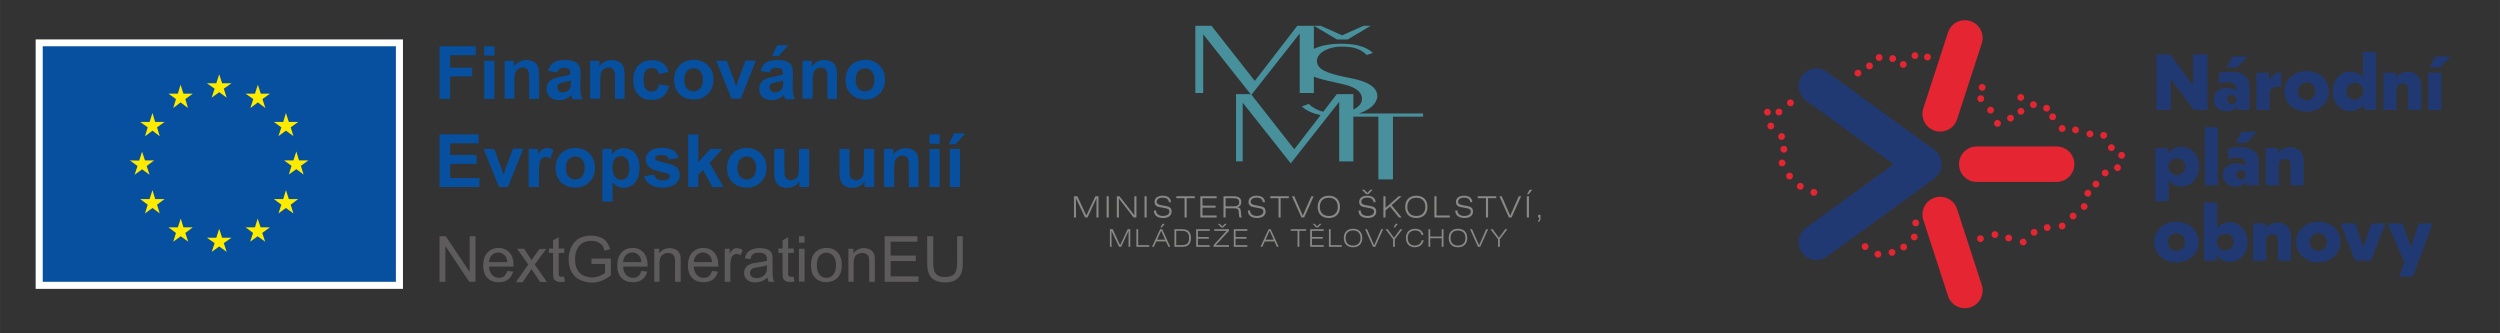 <?xml version="1.0" encoding="UTF-8" standalone="no"?>
<!-- Created with Inkscape (http://www.inkscape.org/) -->

<svg
   width="600"
   height="80"
   viewBox="0 0 158.75 21.167"
   version="1.1"
   id="svg5"
   xmlns:xlink="http://www.w3.org/1999/xlink"
   xmlns="http://www.w3.org/2000/svg"
   xmlns:svg="http://www.w3.org/2000/svg">
  <rect x="0" y="0" width="158.75" height="21.167" fill="#333333" stroke="none"/>
  <defs
     id="defs2">
    <style
       type="text/css"
       id="style460">
   <![CDATA[
    .fil1 {fill:#898988}
    .fil0 {fill:#47909C}
   ]]>
  </style>
    <rect
       id="SVGID_1_"
       x="-145.427"
       y="-190.883"
       width="792"
       height="612" />
  </defs>
  <g
     id="layer1">
    <g
       id="g272"
       transform="matrix(0.132,0,0,0.132,2.078,2.503)">
	<polygon
   fill="#ffffff"
   points="1.4,120 178.1,120 178.1,0 1.4,0 "
   id="polygon160" />

	<polygon
   fill="#06509f"
   points="4.8,116.6 174.7,116.6 174.7,3.3 4.8,3.3 "
   id="polygon162" />

	<polyline
   fill="#ffeb00"
   points="86.1,28 89.7,25.4 93.3,28 91.9,23.7 95.6,21.1 91.1,21.1 89.7,16.8 88.3,21.1 83.8,21.1    87.5,23.7 86.1,28  "
   id="polyline164" />

	<polyline
   fill="#ffeb00"
   points="67.6,33 71.1,30.3 74.7,33 73.4,28.7 77,26.1 72.5,26.1 71.1,21.8 69.8,26.1 65.3,26.1 68.9,28.7    67.6,33  "
   id="polyline166" />

	<polyline
   fill="#ffeb00"
   points="57.6,35.4 56.2,39.7 51.7,39.7 55.3,42.3 54,46.6 57.6,43.9 61.1,46.6 59.8,42.3 63.4,39.7    58.9,39.7 57.6,35.4  "
   id="polyline168" />

	<polyline
   fill="#ffeb00"
   points="52.6,62.5 56.2,65.1 54.8,60.9 58.4,58.2 54,58.2 52.6,54 51.2,58.3 46.7,58.2 50.4,60.9 49,65.1    52.6,62.5  "
   id="polyline170" />

	<polyline
   fill="#ffeb00"
   points="58.9,76.8 57.6,72.5 56.2,76.8 51.7,76.8 55.3,79.5 54,83.7 57.6,81.1 61.1,83.7 59.8,79.5    63.4,76.8 58.9,76.8  "
   id="polyline172" />

	<polyline
   fill="#ffeb00"
   points="72.5,90.4 71.2,86.2 69.8,90.4 65.3,90.4 68.9,93.1 67.6,97.3 71.2,94.7 74.8,97.3 73.4,93.1    77,90.4 72.5,90.4  "
   id="polyline174" />

	<polyline
   fill="#ffeb00"
   points="91.1,95.4 89.7,91.1 88.3,95.4 83.8,95.4 87.5,98 86.1,102.2 89.7,99.6 93.3,102.2 91.9,98    95.6,95.4 91.1,95.4  "
   id="polyline176" />

	<polyline
   fill="#ffeb00"
   points="109.6,90.4 108.2,86.2 106.9,90.4 102.4,90.4 106,93.1 104.6,97.3 108.2,94.7 111.8,97.3    110.4,93.1 114.1,90.4 109.6,90.4  "
   id="polyline178" />

	<polyline
   fill="#ffeb00"
   points="123.2,76.8 121.8,72.5 120.5,76.8 116,76.8 119.6,79.5 118.2,83.7 121.8,81.1 125.4,83.7    124.1,79.5 127.7,76.8 123.2,76.8  "
   id="polyline180" />

	<polyline
   fill="#ffeb00"
   points="132.6,58.2 128.1,58.2 126.8,53.9 125.4,58.2 120.9,58.2 124.5,60.8 123.2,65 126.8,62.4    130.3,65 129,60.8 132.6,58.2  "
   id="polyline182" />

	<polyline
   fill="#ffeb00"
   points="118.2,46.5 121.8,43.9 125.4,46.5 124.1,42.3 127.7,39.7 123.2,39.7 121.8,35.4 120.5,39.7    116,39.7 119.6,42.3 118.2,46.5  "
   id="polyline184" />

	<polyline
   fill="#ffeb00"
   points="108.3,21.8 106.9,26.1 102.4,26.1 106.1,28.7 104.7,33 108.3,30.3 111.9,33 110.5,28.7    114.1,26.1 109.7,26.1 108.3,21.8  "
   id="polyline186" />

	<polygon
   fill="#06509f"
   points="211.4,13.6 211.4,17.8 200.8,17.8 200.8,28.6 195.7,28.6 195.7,3.3 213.1,3.3 213.1,7.6 200.8,7.6 200.8,13.6 "
   id="polygon188" />

	<path
   fill="#06509f"
   d="M 217.2,28.6 V 10.3 h 4.9 v 18.3 z m 0,-20.8 V 3.3 h 4.9 v 4.5 z"
   id="path190" />

	<path
   fill="#06509f"
   d="m 243.7,28.6 h -4.9 v -9.4 c 0,-2 -0.1,-3.3 -0.3,-3.8 -0.2,-0.6 -0.5,-1 -1,-1.4 -0.5,-0.3 -1,-0.5 -1.7,-0.5 -0.8,0 -1.6,0.2 -2.3,0.7 -0.7,0.5 -1.1,1.1 -1.4,1.8 -0.2,0.8 -0.4,2.2 -0.4,4.2 v 8.3 H 227 V 10.3 h 4.5 V 13 c 1.6,-2.1 3.6,-3.1 6,-3.1 1.1,0 2,0.2 2.9,0.6 0.9,0.4 1.6,0.9 2,1.5 0.5,0.6 0.8,1.3 0.9,2 0.2,0.8 0.3,1.8 0.3,3.3 v 11.3 z"
   id="path192" />

	<path
   fill="#06509f"
   d="m 258.8,19.8 c -0.6,0.2 -1.6,0.5 -3,0.7 -1.3,0.3 -2.2,0.6 -2.6,0.8 -0.6,0.4 -0.9,1 -0.9,1.7 0,0.7 0.3,1.3 0.8,1.8 0.5,0.5 1.2,0.7 1.9,0.7 0.9,0 1.7,-0.3 2.5,-0.9 0.6,-0.4 1,-1 1.2,-1.6 0.1,-0.4 0.2,-1.2 0.2,-2.4 v -0.8 z m -6.5,-3.9 -4.4,-0.8 c 0.5,-1.8 1.3,-3.1 2.6,-3.9 1.2,-0.9 3,-1.3 5.4,-1.3 2.2,0 3.8,0.3 4.8,0.8 1.1,0.5 1.8,1.2 2.2,2 0.4,0.8 0.6,2.2 0.6,4.3 l -0.1,5.7 c 0,1.6 0.1,2.8 0.2,3.6 0.2,0.8 0.4,1.6 0.9,2.5 h -4.8 c -0.1,-0.3 -0.3,-0.8 -0.5,-1.4 -0.1,-0.3 -0.1,-0.5 -0.2,-0.6 -0.8,0.8 -1.7,1.4 -2.7,1.8 -0.9,0.4 -2,0.6 -3,0.6 -1.9,0 -3.4,-0.5 -4.5,-1.5 -1.1,-1 -1.6,-2.3 -1.6,-3.9 0,-1 0.2,-2 0.7,-2.8 0.5,-0.8 1.2,-1.4 2.1,-1.9 0.9,-0.4 2.2,-0.8 3.9,-1.1 2.3,-0.4 3.8,-0.8 4.7,-1.2 v -0.5 c 0,-0.9 -0.2,-1.6 -0.7,-2 -0.5,-0.4 -1.3,-0.6 -2.6,-0.6 -0.9,0 -1.5,0.2 -2,0.5 -0.3,0.2 -0.7,0.8 -1,1.7 z"
   id="path194" />

	<path
   fill="#06509f"
   d="m 285,28.6 h -4.9 v -9.4 c 0,-2 -0.1,-3.3 -0.3,-3.8 -0.2,-0.6 -0.5,-1 -1,-1.4 -0.5,-0.3 -1,-0.5 -1.7,-0.5 -0.8,0 -1.6,0.2 -2.3,0.7 -0.7,0.5 -1.1,1.1 -1.4,1.8 -0.2,0.8 -0.4,2.2 -0.4,4.2 v 8.3 h -4.9 V 10.3 h 4.5 V 13 c 1.6,-2.1 3.6,-3.1 6,-3.1 1.1,0 2,0.2 2.9,0.6 0.9,0.4 1.6,0.9 2,1.5 0.5,0.6 0.8,1.3 0.9,2 0.2,0.8 0.3,1.8 0.3,3.3 v 11.3 z"
   id="path196" />

	<path
   fill="#06509f"
   d="m 305.9,15.7 -4.8,0.9 c -0.2,-1 -0.5,-1.7 -1.1,-2.2 -0.6,-0.5 -1.3,-0.7 -2.2,-0.7 -1.2,0 -2.2,0.4 -2.9,1.3 -0.7,0.8 -1.1,2.2 -1.1,4.2 0,2.2 0.4,3.7 1.1,4.6 0.7,0.9 1.7,1.3 2.9,1.3 0.9,0 1.7,-0.3 2.3,-0.8 0.6,-0.5 1,-1.4 1.2,-2.7 l 4.8,0.8 c -0.5,2.2 -1.4,3.8 -2.8,5 -1.4,1.1 -3.3,1.7 -5.6,1.7 -2.7,0 -4.8,-0.8 -6.4,-2.5 -1.6,-1.7 -2.4,-4 -2.4,-7 0,-3 0.8,-5.4 2.4,-7.1 1.6,-1.7 3.8,-2.5 6.5,-2.5 2.2,0 4,0.5 5.3,1.4 1.3,0.8 2.2,2.3 2.8,4.3 z"
   id="path198" />

	<path
   fill="#06509f"
   d="m 313.4,19.4 c 0,1.8 0.4,3.2 1.3,4.2 0.9,1 1.9,1.4 3.2,1.4 1.3,0 2.3,-0.5 3.2,-1.4 0.9,-1 1.3,-2.4 1.3,-4.2 0,-1.8 -0.4,-3.2 -1.3,-4.1 -0.9,-1 -1.9,-1.4 -3.2,-1.4 -1.3,0 -2.3,0.5 -3.2,1.4 -0.8,0.9 -1.3,2.3 -1.3,4.1 z m -4.9,-0.2 c 0,-1.6 0.4,-3.2 1.2,-4.7 0.8,-1.5 1.9,-2.7 3.4,-3.5 1.5,-0.8 3.1,-1.2 4.9,-1.2 2.8,0 5,0.9 6.8,2.7 1.8,1.8 2.7,4.1 2.7,6.8 0,2.8 -0.9,5.1 -2.7,6.9 -1.8,1.8 -4,2.7 -6.8,2.7 -1.7,0 -3.3,-0.4 -4.8,-1.1 -1.5,-0.8 -2.7,-1.9 -3.5,-3.3 -0.8,-1.4 -1.2,-3.2 -1.2,-5.3 z"
   id="path200" />

	<path
   fill="#06509f"
   d="m 336.2,28.6 -7.4,-18.3 h 5.1 l 3.5,9.4 1,3.1 c 0.3,-0.8 0.4,-1.3 0.5,-1.6 0.2,-0.5 0.3,-1 0.5,-1.6 l 3.5,-9.4 h 5 l -7.3,18.3 h -4.4 z"
   id="path202" />

	<path
   fill="#06509f"
   d="m 355.7,8 2.4,-5.2 h 5.4 L 358.8,8 Z m 5.2,11.8 c -0.6,0.2 -1.6,0.5 -3,0.7 -1.3,0.3 -2.2,0.6 -2.6,0.8 -0.6,0.4 -0.9,1 -0.9,1.7 0,0.7 0.3,1.3 0.8,1.8 0.5,0.5 1.2,0.7 1.9,0.7 0.9,0 1.7,-0.3 2.5,-0.9 0.6,-0.4 1,-1 1.2,-1.6 0.1,-0.4 0.2,-1.2 0.2,-2.4 v -0.8 z m -6.4,-3.9 -4.4,-0.8 c 0.5,-1.8 1.3,-3.1 2.6,-3.9 1.2,-0.9 3,-1.3 5.4,-1.3 2.2,0 3.8,0.3 4.8,0.8 1.1,0.5 1.8,1.2 2.2,2 0.4,0.8 0.6,2.2 0.6,4.3 l -0.1,5.7 c 0,1.6 0.1,2.8 0.2,3.6 0.2,0.8 0.4,1.6 0.9,2.5 H 362 c -0.1,-0.3 -0.3,-0.8 -0.5,-1.4 -0.1,-0.3 -0.1,-0.5 -0.2,-0.6 -0.8,0.8 -1.7,1.4 -2.7,1.8 -0.9,0.4 -2,0.6 -3,0.6 -1.9,0 -3.4,-0.5 -4.5,-1.5 -1.1,-1 -1.6,-2.3 -1.6,-3.9 0,-1 0.2,-2 0.7,-2.8 0.5,-0.8 1.2,-1.4 2.1,-1.9 0.9,-0.4 2.2,-0.8 3.9,-1.1 2.3,-0.4 3.8,-0.8 4.7,-1.2 v -0.5 c 0,-0.9 -0.2,-1.6 -0.7,-2 -0.5,-0.4 -1.3,-0.6 -2.6,-0.6 -0.9,0 -1.5,0.2 -2,0.5 -0.5,0.2 -0.8,0.8 -1.1,1.7 z"
   id="path204" />

	<path
   fill="#06509f"
   d="m 387.2,28.6 h -4.9 v -9.4 c 0,-2 -0.1,-3.3 -0.3,-3.8 -0.2,-0.6 -0.5,-1 -1,-1.4 -0.5,-0.3 -1,-0.5 -1.7,-0.5 -0.8,0 -1.6,0.2 -2.3,0.7 -0.7,0.5 -1.1,1.1 -1.4,1.8 -0.2,0.8 -0.4,2.2 -0.4,4.2 v 8.3 h -4.9 V 10.3 h 4.5 V 13 c 1.6,-2.1 3.6,-3.1 6,-3.1 1.1,0 2,0.2 2.9,0.6 0.9,0.4 1.6,0.9 2,1.5 0.5,0.6 0.8,1.3 0.9,2 0.2,0.8 0.3,1.8 0.3,3.3 v 11.3 z"
   id="path206" />

	<path
   fill="#06509f"
   d="m 395.9,19.4 c 0,1.8 0.4,3.2 1.3,4.2 0.9,1 1.9,1.4 3.2,1.4 1.3,0 2.3,-0.5 3.2,-1.4 0.9,-1 1.3,-2.4 1.3,-4.2 0,-1.8 -0.4,-3.2 -1.3,-4.1 -0.9,-1 -1.9,-1.4 -3.2,-1.4 -1.3,0 -2.3,0.5 -3.2,1.4 -0.8,0.9 -1.3,2.3 -1.3,4.1 z M 391,19.2 c 0,-1.6 0.4,-3.2 1.2,-4.7 0.8,-1.5 1.9,-2.7 3.4,-3.5 1.5,-0.8 3.1,-1.2 4.9,-1.2 2.8,0 5,0.9 6.8,2.7 1.8,1.8 2.7,4.1 2.7,6.8 0,2.8 -0.9,5.1 -2.7,6.9 -1.8,1.8 -4,2.7 -6.8,2.7 -1.7,0 -3.3,-0.4 -4.8,-1.1 -1.5,-0.8 -2.7,-1.9 -3.5,-3.3 -0.8,-1.4 -1.2,-3.2 -1.2,-5.3 z"
   id="path208" />

	<polygon
   fill="#06509f"
   points="200.8,50 200.8,55.6 213.5,55.6 213.5,59.9 200.8,59.9 200.8,66.7 214.9,66.7 214.9,71 195.7,71 195.7,45.7 214.5,45.7 214.5,50 "
   id="polygon210" />

	<path
   fill="#06509f"
   d="m 224.3,71 -7.4,-18.3 h 5.1 l 3.5,9.4 1,3.1 c 0.3,-0.8 0.4,-1.3 0.5,-1.6 0.2,-0.5 0.3,-1 0.5,-1.6 l 3.5,-9.4 h 5 L 228.6,71 Z"
   id="path212" />

	<path
   fill="#06509f"
   d="m 243.5,71 h -4.9 V 52.7 h 4.5 v 2.6 c 0.8,-1.2 1.5,-2 2.1,-2.4 0.6,-0.4 1.3,-0.6 2.1,-0.6 1.1,0 2.2,0.3 3.2,0.9 l -1.5,4.2 c -0.8,-0.5 -1.6,-0.8 -2.3,-0.8 -0.7,0 -1.3,0.2 -1.7,0.6 -0.5,0.4 -0.8,1 -1.1,2 -0.3,1 -0.4,3 -0.4,6.1 z"
   id="path214" />

	<path
   fill="#06509f"
   d="m 256.5,61.8 c 0,1.8 0.4,3.2 1.3,4.2 0.9,1 1.9,1.4 3.2,1.4 1.3,0 2.3,-0.5 3.2,-1.4 0.9,-1 1.3,-2.4 1.3,-4.2 0,-1.8 -0.4,-3.2 -1.3,-4.1 -0.9,-1 -1.9,-1.4 -3.2,-1.4 -1.3,0 -2.3,0.5 -3.2,1.4 -0.9,0.9 -1.3,2.3 -1.3,4.1 z m -5,-0.2 c 0,-1.6 0.4,-3.2 1.2,-4.7 0.8,-1.5 1.9,-2.7 3.4,-3.5 1.5,-0.8 3.1,-1.2 4.9,-1.2 2.8,0 5,0.9 6.8,2.7 1.8,1.8 2.7,4.1 2.7,6.8 0,2.8 -0.9,5.1 -2.7,6.9 -1.8,1.8 -4,2.7 -6.8,2.7 -1.7,0 -3.3,-0.4 -4.8,-1.1 -1.5,-0.8 -2.7,-1.9 -3.5,-3.3 -0.8,-1.4 -1.2,-3.2 -1.2,-5.3 z"
   id="path216" />

	<path
   fill="#06509f"
   d="m 278.9,61.5 c 0,2.1 0.4,3.6 1.2,4.6 0.8,1 1.8,1.5 3,1.5 1.1,0 2.1,-0.5 2.8,-1.4 0.7,-0.9 1.1,-2.4 1.1,-4.4 0,-1.9 -0.4,-3.3 -1.2,-4.3 -0.8,-0.9 -1.7,-1.4 -2.9,-1.4 -1.2,0 -2.2,0.5 -3,1.4 -0.6,0.9 -1,2.2 -1,4 z m -4.8,-8.8 h 4.5 v 2.7 c 0.6,-0.9 1.4,-1.7 2.4,-2.2 1,-0.6 2.1,-0.9 3.3,-0.9 2.1,0 3.9,0.8 5.4,2.5 1.5,1.7 2.2,4 2.2,7 0,3.1 -0.7,5.4 -2.2,7.1 -1.5,1.7 -3.3,2.5 -5.4,2.5 -1,0 -1.9,-0.2 -2.8,-0.6 -0.8,-0.4 -1.7,-1.1 -2.6,-2.1 V 78 H 274 V 52.7 Z"
   id="path218" />

	<path
   fill="#06509f"
   d="M 294.1,65.8 299,65 c 0.2,0.9 0.6,1.7 1.3,2.1 0.6,0.5 1.5,0.7 2.7,0.7 1.3,0 2.2,-0.2 2.8,-0.7 0.4,-0.3 0.6,-0.8 0.6,-1.3 0,-0.4 -0.1,-0.7 -0.3,-0.9 -0.2,-0.2 -0.8,-0.4 -1.6,-0.6 -3.9,-0.9 -6.4,-1.7 -7.4,-2.4 -1.4,-1 -2.2,-2.4 -2.2,-4.1 0,-1.6 0.6,-2.9 1.9,-4 1.3,-1.1 3.2,-1.6 5.8,-1.6 2.5,0 4.4,0.4 5.6,1.2 1.2,0.8 2.1,2 2.5,3.6 l -4.6,0.8 c -0.2,-0.7 -0.6,-1.3 -1.1,-1.6 -0.5,-0.4 -1.3,-0.6 -2.3,-0.6 -1.3,0 -2.2,0.2 -2.7,0.5 -0.4,0.3 -0.6,0.6 -0.6,1 0,0.3 0.2,0.6 0.5,0.9 0.4,0.3 1.9,0.8 4.5,1.4 2.6,0.6 4.4,1.3 5.4,2.2 1,0.9 1.5,2.1 1.5,3.6 0,1.7 -0.7,3.1 -2.1,4.3 -1.4,1.2 -3.5,1.8 -6.2,1.8 -2.5,0 -4.5,-0.5 -5.9,-1.5 -1.6,-0.9 -2.5,-2.3 -3,-4 z"
   id="path220" />

	<polygon
   fill="#06509f"
   points="325.9,52.7 331.8,52.7 325.6,59.4 332.3,71 327,71 322.4,62.8 320.2,65.1 320.2,71 315.3,71 315.3,45.7 320.2,45.7 320.2,59.1 "
   id="polygon222" />

	<path
   fill="#06509f"
   d="m 339,61.8 c 0,1.8 0.4,3.2 1.3,4.2 0.9,1 1.9,1.4 3.2,1.4 1.3,0 2.3,-0.5 3.2,-1.4 0.9,-1 1.3,-2.4 1.3,-4.2 0,-1.8 -0.4,-3.2 -1.3,-4.1 -0.9,-1 -1.9,-1.4 -3.2,-1.4 -1.3,0 -2.3,0.5 -3.2,1.4 -0.9,0.9 -1.3,2.3 -1.3,4.1 z m -5,-0.2 c 0,-1.6 0.4,-3.2 1.2,-4.7 0.8,-1.5 1.9,-2.7 3.4,-3.5 1.5,-0.8 3.1,-1.2 4.9,-1.2 2.8,0 5,0.9 6.8,2.7 1.8,1.8 2.7,4.1 2.7,6.8 0,2.8 -0.9,5.1 -2.7,6.9 -1.8,1.8 -4,2.7 -6.8,2.7 -1.7,0 -3.3,-0.4 -4.8,-1.1 -1.5,-0.8 -2.7,-1.9 -3.5,-3.3 -0.8,-1.4 -1.2,-3.2 -1.2,-5.3 z"
   id="path224" />

	<path
   fill="#06509f"
   d="m 368.8,71 v -2.7 c -0.7,1 -1.5,1.7 -2.6,2.3 -1.1,0.6 -2.2,0.8 -3.4,0.8 -1.2,0 -2.3,-0.3 -3.3,-0.8 -1,-0.5 -1.7,-1.3 -2.1,-2.3 -0.4,-1 -0.7,-2.3 -0.7,-4.1 V 52.7 h 4.9 v 8.4 c 0,2.6 0.1,4.2 0.3,4.7 0.2,0.6 0.5,1 1,1.4 0.5,0.3 1.1,0.5 1.8,0.5 0.8,0 1.6,-0.2 2.2,-0.7 0.7,-0.5 1.1,-1 1.3,-1.7 0.2,-0.7 0.4,-2.3 0.4,-4.9 v -7.7 h 4.9 V 71 Z"
   id="path226" />

	<path
   fill="#06509f"
   d="m 400.2,71 v -2.7 c -0.7,1 -1.5,1.7 -2.6,2.3 -1.1,0.6 -2.2,0.8 -3.4,0.8 -1.2,0 -2.3,-0.3 -3.3,-0.8 -1,-0.5 -1.7,-1.3 -2.1,-2.3 -0.4,-1 -0.7,-2.3 -0.7,-4.1 V 52.7 h 4.8 v 8.4 c 0,2.6 0.1,4.2 0.3,4.7 0.2,0.6 0.5,1 1,1.4 0.5,0.3 1.1,0.5 1.8,0.5 0.8,0 1.6,-0.2 2.2,-0.7 0.7,-0.5 1.1,-1 1.3,-1.7 0.2,-0.7 0.4,-2.3 0.4,-4.9 v -7.7 h 4.9 V 71 Z"
   id="path228" />

	<path
   fill="#06509f"
   d="m 426.4,71 h -4.9 v -9.4 c 0,-2 -0.1,-3.3 -0.3,-3.8 -0.2,-0.6 -0.5,-1 -1,-1.4 -0.5,-0.3 -1,-0.5 -1.7,-0.5 -0.8,0 -1.6,0.2 -2.3,0.7 -0.7,0.5 -1.1,1.1 -1.4,1.8 -0.2,0.8 -0.4,2.2 -0.4,4.2 V 71 h -4.9 V 52.7 h 4.5 v 2.7 c 1.6,-2.1 3.6,-3.1 6,-3.1 1.1,0 2,0.2 2.9,0.6 0.9,0.4 1.6,0.9 2,1.5 0.5,0.6 0.8,1.3 0.9,2 0.2,0.8 0.3,1.8 0.3,3.3 V 71 Z"
   id="path230" />

	<path
   fill="#06509f"
   d="M 431.4,71 V 52.7 h 4.9 V 71 Z m 0,-20.8 v -4.5 h 4.9 v 4.5 z"
   id="path232" />

	<path
   fill="#06509f"
   d="M 441.2,71 V 52.7 h 4.9 V 71 Z m -0.4,-20.6 2.4,-5.2 h 5.4 l -4.7,5.2 z"
   id="path234" />

	<g
   id="g266">
		<path
   fill="#5e5b5c"
   d="M 195.7,116.5 V 94.7 h 3 l 11.5,17.2 V 94.7 h 2.8 v 21.9 h -3 L 198.5,99.4 v 17.2 h -2.8 z"
   id="path236" />

		<path
   fill="#5e5b5c"
   d="m 228.3,111.4 2.8,0.3 c -0.4,1.6 -1.2,2.9 -2.4,3.8 -1.2,0.9 -2.7,1.3 -4.5,1.3 -2.3,0 -4.2,-0.7 -5.5,-2.1 -1.4,-1.4 -2,-3.4 -2,-6 0,-2.7 0.7,-4.7 2.1,-6.2 1.4,-1.5 3.2,-2.2 5.3,-2.2 2.1,0 3.8,0.7 5.2,2.2 1.3,1.4 2,3.5 2,6.1 0,0.2 0,0.4 0,0.7 h -11.8 c 0.1,1.7 0.6,3.1 1.5,4 0.9,0.9 2,1.4 3.3,1.4 1,0 1.8,-0.3 2.5,-0.8 0.5,-0.5 1.1,-1.3 1.5,-2.5 z m -8.8,-4.3 h 8.8 c -0.1,-1.3 -0.5,-2.3 -1,-3 -0.9,-1 -2,-1.6 -3.3,-1.6 -1.2,0 -2.3,0.4 -3.1,1.2 -0.9,0.9 -1.3,2 -1.4,3.4 z"
   id="path238" />

		<path
   fill="#5e5b5c"
   d="m 232.6,116.5 5.8,-8.2 -5.4,-7.6 h 3.4 l 2.4,3.7 c 0.5,0.7 0.8,1.3 1.1,1.8 0.4,-0.7 0.8,-1.2 1.2,-1.7 l 2.7,-3.7 h 3.2 l -5.5,7.5 5.9,8.4 h -3.3 l -3.3,-4.9 -0.9,-1.3 -4.2,6.3 h -3.1 z"
   id="path240" />

		<path
   fill="#5e5b5c"
   d="m 255.6,114.1 0.4,2.4 c -0.8,0.2 -1.4,0.2 -2,0.2 -1,0 -1.7,-0.2 -2.3,-0.5 -0.5,-0.3 -0.9,-0.7 -1.1,-1.2 -0.2,-0.5 -0.3,-1.6 -0.3,-3.2 v -9.1 h -2 v -2.1 h 2 v -3.9 l 2.7,-1.6 v 5.5 h 2.7 v 2.1 H 253 v 9.3 c 0,0.8 0,1.3 0.1,1.5 0.1,0.2 0.2,0.4 0.5,0.5 0.2,0.1 0.5,0.2 0.9,0.2 0.2,0 0.6,0 1.1,-0.1 z"
   id="path242" />

		<path
   fill="#5e5b5c"
   d="m 268.8,108 v -2.6 h 9.3 v 8.1 c -1.4,1.1 -2.9,2 -4.4,2.6 -1.5,0.6 -3.1,0.9 -4.7,0.9 -2.1,0 -4.1,-0.5 -5.9,-1.4 -1.8,-0.9 -3.1,-2.2 -4,-4 -0.9,-1.7 -1.3,-3.7 -1.3,-5.8 0,-2.1 0.4,-4.1 1.3,-6 0.9,-1.8 2.2,-3.2 3.8,-4.1 1.7,-0.9 3.6,-1.3 5.8,-1.3 1.6,0 3,0.3 4.3,0.8 1.3,0.5 2.3,1.2 3,2.1 0.7,0.9 1.3,2.1 1.7,3.6 l -2.6,0.7 c -0.3,-1.1 -0.7,-2 -1.2,-2.6 -0.5,-0.6 -1.2,-1.1 -2.1,-1.5 -0.9,-0.4 -1.9,-0.6 -3,-0.6 -1.3,0 -2.5,0.2 -3.4,0.6 -1,0.4 -1.7,0.9 -2.3,1.6 -0.6,0.7 -1.1,1.4 -1.4,2.2 -0.6,1.4 -0.8,2.8 -0.8,4.4 0,2 0.3,3.6 1,4.9 0.7,1.3 1.6,2.3 2.9,2.9 1.3,0.6 2.6,1 4.1,1 1.3,0 2.5,-0.2 3.7,-0.7 1.2,-0.5 2.1,-1 2.7,-1.5 V 108 Z"
   id="path244" />

		<path
   fill="#5e5b5c"
   d="m 292.8,111.4 2.8,0.3 c -0.4,1.6 -1.2,2.9 -2.4,3.8 -1.2,0.9 -2.7,1.3 -4.5,1.3 -2.3,0 -4.2,-0.7 -5.5,-2.1 -1.4,-1.4 -2,-3.4 -2,-6 0,-2.7 0.7,-4.7 2.1,-6.2 1.4,-1.5 3.2,-2.2 5.3,-2.2 2.1,0 3.8,0.7 5.2,2.2 1.3,1.4 2,3.5 2,6.1 0,0.2 0,0.4 0,0.7 H 284 c 0.1,1.7 0.6,3.1 1.5,4 0.9,0.9 2,1.4 3.3,1.4 1,0 1.8,-0.3 2.5,-0.8 0.6,-0.5 1.1,-1.3 1.5,-2.5 z m -8.8,-4.3 h 8.8 c -0.1,-1.3 -0.5,-2.3 -1,-3 -0.9,-1 -2,-1.6 -3.3,-1.6 -1.2,0 -2.3,0.4 -3.1,1.2 -0.8,0.9 -1.3,2 -1.4,3.4 z"
   id="path246" />

		<path
   fill="#5e5b5c"
   d="m 299,116.5 v -15.8 h 2.4 v 2.3 c 1.2,-1.7 2.8,-2.6 5,-2.6 1,0 1.8,0.2 2.6,0.5 0.8,0.3 1.4,0.8 1.8,1.4 0.4,0.6 0.7,1.2 0.8,2 0.1,0.5 0.1,1.4 0.1,2.6 v 9.7 H 309 V 107 c 0,-1.1 -0.1,-1.9 -0.3,-2.5 -0.2,-0.5 -0.6,-1 -1.1,-1.3 -0.5,-0.3 -1.2,-0.5 -1.9,-0.5 -1.1,0 -2.1,0.4 -3,1.1 -0.8,0.7 -1.2,2.1 -1.2,4.1 v 8.7 H 299 Z"
   id="path248" />

		<path
   fill="#5e5b5c"
   d="m 326.8,111.4 2.8,0.3 c -0.4,1.6 -1.2,2.9 -2.4,3.8 -1.2,0.9 -2.7,1.3 -4.5,1.3 -2.3,0 -4.2,-0.7 -5.5,-2.1 -1.4,-1.4 -2,-3.4 -2,-6 0,-2.7 0.7,-4.7 2.1,-6.2 1.4,-1.5 3.2,-2.2 5.3,-2.2 2.1,0 3.8,0.7 5.2,2.2 1.3,1.4 2,3.5 2,6.1 0,0.2 0,0.4 0,0.7 H 318 c 0.1,1.7 0.6,3.1 1.5,4 0.9,0.9 2,1.4 3.3,1.4 1,0 1.8,-0.3 2.5,-0.8 0.6,-0.5 1.1,-1.3 1.5,-2.5 z m -8.8,-4.3 h 8.8 c -0.1,-1.3 -0.5,-2.3 -1,-3 -0.9,-1 -2,-1.6 -3.3,-1.6 -1.2,0 -2.3,0.4 -3.1,1.2 -0.9,0.9 -1.3,2 -1.4,3.4 z"
   id="path250" />

		<path
   fill="#5e5b5c"
   d="m 332.9,116.5 v -15.8 h 2.4 v 2.4 c 0.6,-1.1 1.2,-1.9 1.7,-2.2 0.5,-0.4 1.1,-0.5 1.7,-0.5 0.9,0 1.8,0.3 2.8,0.9 l -0.9,2.5 c -0.7,-0.4 -1.3,-0.6 -2,-0.6 -0.6,0 -1.1,0.2 -1.6,0.5 -0.5,0.4 -0.8,0.8 -1,1.5 -0.3,1 -0.4,2 -0.4,3.1 v 8.3 h -2.7 z"
   id="path252" />

		<path
   fill="#5e5b5c"
   d="m 353.5,114.6 c -1,0.8 -2,1.4 -2.9,1.8 -0.9,0.3 -1.9,0.5 -3,0.5 -1.7,0 -3.1,-0.4 -4,-1.3 -0.9,-0.9 -1.4,-1.9 -1.4,-3.3 0,-0.8 0.2,-1.5 0.5,-2.1 0.4,-0.6 0.8,-1.2 1.4,-1.5 0.6,-0.4 1.2,-0.7 1.9,-0.9 0.5,-0.1 1.3,-0.3 2.4,-0.4 2.2,-0.3 3.8,-0.6 4.8,-0.9 0,-0.4 0,-0.6 0,-0.7 0,-1.1 -0.3,-1.9 -0.8,-2.3 -0.7,-0.6 -1.7,-0.9 -3.1,-0.9 -1.3,0 -2.2,0.2 -2.8,0.7 -0.6,0.4 -1,1.2 -1.3,2.4 l -2.6,-0.4 c 0.2,-1.1 0.6,-2 1.2,-2.7 0.5,-0.7 1.3,-1.2 2.4,-1.6 1,-0.4 2.2,-0.6 3.6,-0.6 1.4,0 2.5,0.2 3.3,0.5 0.8,0.3 1.5,0.7 1.9,1.2 0.4,0.5 0.7,1.1 0.8,1.8 0.1,0.5 0.1,1.3 0.1,2.5 v 3.6 c 0,2.5 0.1,4.1 0.2,4.7 0.1,0.7 0.3,1.3 0.7,1.9 H 354 c -0.3,-0.6 -0.4,-1.3 -0.5,-2 z m -0.3,-6 c -1,0.4 -2.4,0.7 -4.4,1 -1.1,0.2 -1.9,0.3 -2.3,0.5 -0.5,0.2 -0.8,0.5 -1.1,0.9 -0.2,0.4 -0.4,0.8 -0.4,1.3 0,0.7 0.3,1.3 0.8,1.8 0.5,0.5 1.3,0.7 2.4,0.7 1,0 2,-0.2 2.8,-0.7 0.8,-0.5 1.4,-1.1 1.8,-1.9 0.3,-0.6 0.4,-1.5 0.4,-2.7 z"
   id="path254" />

		<path
   fill="#5e5b5c"
   d="m 366,114.1 0.4,2.4 c -0.8,0.2 -1.4,0.2 -2,0.2 -1,0 -1.7,-0.2 -2.3,-0.5 -0.5,-0.3 -0.9,-0.7 -1.1,-1.2 -0.2,-0.5 -0.3,-1.6 -0.3,-3.2 v -9.1 h -2 v -2.1 h 2 v -3.9 l 2.7,-1.6 v 5.5 h 2.7 v 2.1 h -2.7 v 9.3 c 0,0.8 0,1.3 0.1,1.5 0.1,0.2 0.2,0.4 0.5,0.5 0.2,0.1 0.5,0.2 0.9,0.2 0.2,0 0.6,0 1.1,-0.1 z"
   id="path256" />

		<path
   fill="#5e5b5c"
   d="m 368.6,97.8 v -3.1 h 2.7 v 3.1 z m 0,18.7 v -15.8 h 2.7 v 15.8 z"
   id="path258" />

		<path
   fill="#5e5b5c"
   d="m 374.4,108.6 c 0,-2.9 0.8,-5.1 2.4,-6.5 1.4,-1.2 3,-1.8 5,-1.8 2.2,0 4,0.7 5.3,2.1 1.4,1.4 2.1,3.4 2.1,5.9 0,2 -0.3,3.6 -0.9,4.8 -0.6,1.2 -1.5,2.1 -2.7,2.7 -1.2,0.6 -2.4,1 -3.8,1 -2.2,0 -4,-0.7 -5.4,-2.1 -1.4,-1.4 -2,-3.4 -2,-6.1 z m 2.8,0 c 0,2 0.4,3.5 1.3,4.6 0.9,1 2,1.5 3.3,1.5 1.3,0 2.4,-0.5 3.3,-1.5 0.9,-1 1.3,-2.6 1.3,-4.6 0,-2 -0.4,-3.4 -1.3,-4.5 -0.9,-1 -2,-1.5 -3.3,-1.5 -1.3,0 -2.5,0.5 -3.3,1.5 -0.9,1 -1.3,2.5 -1.3,4.5 z"
   id="path260" />

		<path
   fill="#5e5b5c"
   d="m 392.4,116.5 v -15.8 h 2.4 v 2.3 c 1.2,-1.7 2.8,-2.6 5,-2.6 1,0 1.8,0.2 2.6,0.5 0.8,0.3 1.4,0.8 1.8,1.4 0.4,0.6 0.7,1.2 0.8,2 0.1,0.5 0.1,1.4 0.1,2.6 v 9.7 h -2.7 V 107 c 0,-1.1 -0.1,-1.9 -0.3,-2.5 -0.2,-0.5 -0.6,-1 -1.1,-1.3 -0.5,-0.3 -1.2,-0.5 -1.9,-0.5 -1.1,0 -2.1,0.4 -3,1.1 -0.8,0.7 -1.2,2.1 -1.2,4.1 v 8.7 h -2.5 z"
   id="path262" />

		<path
   fill="#5e5b5c"
   d="M 409.8,116.5 V 94.7 h 15.8 v 2.6 h -12.9 v 6.7 h 12.1 v 2.6 h -12.1 v 7.4 h 13.4 v 2.6 h -16.3 z"
   id="path264" />

	</g>

	<g
   id="g270">
		<path
   fill="#5e5b5c"
   d="m 444.5,94.7 h 2.9 v 12.6 c 0,2.2 -0.2,3.9 -0.7,5.2 -0.5,1.3 -1.4,2.3 -2.7,3.2 -1.3,0.8 -3,1.2 -5.1,1.2 -2,0 -3.7,-0.4 -5,-1.1 -1.3,-0.7 -2.2,-1.7 -2.8,-3.1 -0.6,-1.3 -0.8,-3.2 -0.8,-5.5 V 94.7 h 2.9 v 12.6 c 0,1.9 0.2,3.3 0.5,4.2 0.4,0.9 1,1.6 1.8,2.1 0.9,0.5 1.9,0.7 3.2,0.7 2.1,0 3.6,-0.5 4.6,-1.4 0.9,-1 1.4,-2.8 1.4,-5.6 V 94.7 Z"
   id="path268" />

	</g>

</g>
    <g
       style="clip-rule:evenodd;fill-rule:evenodd;image-rendering:optimizeQuality;shape-rendering:geometricPrecision;text-rendering:geometricPrecision"
       id="g596"
       transform="matrix(0.001,0,0,0.001,68.197,1.639)">
      <g
         id="Vrstva_x0020_1">

  <path
   class="fil0"
   d="M 17379,869 18840,0 h -462 L 17035,604 15670,0 h -436 l 1471,869 z m 709,4697 c 640,-205 1115,-565 1179,-1069 0,-711 -831,-995 -1650,-1164 -1189,-237 -2034,-433 -2166,-948 -24,-72 -27,-108 -27,-163 27,-555 806,-900 1519,-900 727,0 1189,95 1651,528 l 396,-129 c -515,-460 -1215,-582 -2047,-582 -691,0 -1282,116 -1709,324 V 0 h -1053 l -2685,3483 h -25 L 8735,0 H 7707 v 4267 h 501 V 540 l 3009,3800 h -926 v 4268 h 424 V 4880 l 3045,3847 h 12 l 3070,-3899 v 3780 h 899 V 5771 h 1589 v 3980 h 925 V 5771 h 1914 v -205 z m -347,-245 v -981 h -1053 l -861,1118 c -358,-92 -675,-255 -918,-500 l -436,163 c 280,269 700,450 1189,551 l -1658,2152 h -26 L 11272,4378 14335,487 v 3780 h 899 V 3229 c 475,190 1126,312 1788,463 978,210 1268,582 1268,941 0,277 -198,520 -549,688 z"
   id="path465" />

  <polygon
   class="fil1"
   points="215,10823 784,12046 1361,10823 1558,10823 1558,12171 1426,12171 1431,10939 860,12171 705,12171 119,10939 132,12171 0,12171 0,10823 "
   id="polygon467" />

  <polygon
   class="fil1"
   points="2208,12170 2073,12170 2073,10823 2208,10823 "
   id="polygon469" />

  <polygon
   class="fil1"
   points="3966,10823 3966,12171 3786,12171 2852,10961 2852,12171 2721,12171 2721,10823 2893,10823 3835,12032 3835,10823 "
   id="polygon471" />

  <polygon
   class="fil1"
   points="4615,12170 4481,12170 4481,10823 4615,10823 "
   id="polygon473" />

  <path
   class="fil1"
   d="m 5214,11727 v 7 c 0,203 167,340 428,340 263,0 418,-112 418,-276 0,-154 -109,-193 -336,-234 l -288,-50 c -214,-37 -319,-149 -319,-336 0,-232 190,-390 513,-390 329,0 523,157 530,414 h -134 c -17,-188 -151,-291 -392,-291 -239,0 -379,104 -379,260 0,141 111,190 336,229 l 256,45 c 244,43 354,147 354,347 0,257 -199,414 -546,414 -362,0 -577,-179 -577,-459 v -20 z"
   id="path475" />

  <polygon
   class="fil1"
   points="7157,12170 7023,12170 7023,10946 6502,10946 6502,10823 7677,10823 7677,10946 7157,10946 "
   id="polygon477" />

  <polygon
   class="fil1"
   points="9062,10948 8161,10948 8161,11421 8993,11421 8993,11547 8161,11547 8161,12044 9062,12044 9062,12171 8026,12171 8026,10823 9062,10823 "
   id="polygon479" />

  <path
   class="fil1"
   d="m 9495,10823 h 646 c 321,0 483,122 483,362 1,177 -71,282 -233,336 153,25 189,95 207,256 21,179 10,315 66,394 h -157 c -41,-123 -30,-258 -47,-394 -17,-139 -95,-185 -263,-185 h -567 v 579 h -135 z m 135,125 v 517 h 496 c 248,0 362,-69 362,-259 0,-200 -119,-258 -379,-258 z"
   id="path481" />

  <path
   class="fil1"
   d="m 11181,11727 v 7 c 0,203 166,340 427,340 263,0 418,-112 418,-276 0,-154 -108,-193 -336,-234 l -287,-50 c -215,-37 -320,-149 -320,-336 0,-232 191,-390 514,-390 328,0 522,157 529,414 h -134 c -16,-188 -151,-291 -392,-291 -239,0 -378,104 -378,260 0,141 110,190 335,229 l 256,45 c 245,43 355,147 355,347 0,257 -200,414 -547,414 -362,0 -576,-179 -576,-459 v -20 z"
   id="path483" />

  <polygon
   class="fil1"
   points="13123,12170 12989,12170 12989,10946 12468,10946 12468,10823 13644,10823 13644,10946 13123,10946 "
   id="polygon485" />

  <polygon
   class="fil1"
   points="13844,10823 13991,10823 14532,12055 15073,10823 15221,10823 14616,12171 14446,12171 "
   id="polygon487" />

  <path
   class="fil1"
   d="m 16182,12206 c -442,0 -707,-270 -707,-709 0,-438 265,-709 707,-709 443,0 709,271 709,709 0,439 -266,709 -709,709 z m 571,-709 c 0,-362 -215,-579 -571,-579 -356,0 -571,217 -571,579 0,362 215,579 571,579 356,0 571,-217 571,-579 z"
   id="path489" />

  <path
   class="fil1"
   d="m 18207,11727 v 7 c 0,203 166,340 427,340 264,0 418,-112 418,-276 0,-154 -108,-193 -336,-234 l -287,-50 c -215,-37 -319,-149 -319,-336 0,-232 190,-390 513,-390 328,0 523,157 530,414 h -134 c -17,-188 -152,-291 -392,-291 -239,0 -379,104 -379,260 0,141 110,190 336,229 l 256,45 c 244,43 354,147 354,347 0,257 -199,414 -547,414 -362,0 -576,-179 -576,-459 v -20 z m 610,-1316 h 144 l -260,276 h -152 l -260,-276 h 144 l 192,199 z"
   id="path491" />

  <polygon
   class="fil1"
   points="19784,11561 20618,10823 20805,10823 20170,11387 20805,12171 20633,12171 20069,11475 19784,11725 19784,12171 19649,12171 19649,10823 19784,10823 "
   id="polygon493" />

  <path
   class="fil1"
   d="m 21740,12206 c -443,0 -708,-270 -708,-709 0,-438 265,-709 708,-709 442,0 709,271 709,709 0,439 -267,709 -709,709 z m 571,-709 c 0,-362 -215,-579 -571,-579 -357,0 -571,217 -571,579 0,362 214,579 571,579 356,0 571,-217 571,-579 z"
   id="path495" />

  <polygon
   class="fil1"
   points="23022,12044 23869,12044 23869,12171 22887,12171 22887,10823 23022,10823 "
   id="polygon497" />

  <path
   class="fil1"
   d="m 24352,11727 v 7 c 0,203 167,340 428,340 263,0 418,-112 418,-276 0,-154 -108,-193 -336,-234 l -287,-50 c -215,-37 -320,-149 -320,-336 0,-232 191,-390 513,-390 329,0 523,157 530,414 h -134 c -17,-188 -151,-291 -392,-291 -239,0 -379,104 -379,260 0,141 110,190 336,229 l 256,45 c 245,43 354,147 354,347 0,257 -199,414 -546,414 -362,0 -577,-179 -577,-459 v -20 z"
   id="path499" />

  <polygon
   class="fil1"
   points="26295,12170 26161,12170 26161,10946 25640,10946 25640,10823 26816,10823 26816,10946 26295,10946 "
   id="polygon501" />

  <polygon
   class="fil1"
   points="27015,10823 27163,10823 27704,12055 28245,10823 28393,10823 27788,12171 27618,12171 "
   id="polygon503" />

  <path
   class="fil1"
   d="m 28756,10823 h 135 v 1347 h -135 z m 176,-412 h 170 l -220,276 h -111 z"
   id="path505" />

  <path
   class="fil1"
   d="m 29473,12006 h 151 v 219 c 0,131 -33,198 -151,237 v -86 c 51,-26 67,-64 67,-125 v -81 h -67 z"
   id="path507" />

  <polygon
   class="fil1"
   points="2459,12916 2931,13931 3410,12916 3574,12916 3574,14035 3464,14035 3469,13012 2995,14035 2866,14035 2380,13012 2390,14035 2281,14035 2281,12916 "
   id="polygon509" />

  <polygon
   class="fil1"
   points="4075,13929 4778,13929 4778,14035 3963,14035 3963,12916 4075,12916 "
   id="polygon511" />

  <path
   class="fil1"
   d="m 5473,12916 h 129 l 510,1119 h -114 l -156,-346 h -612 l -158,346 h -115 z m 319,665 -255,-572 -257,572 z m -170,-1007 h 141 l -183,229 h -91 z"
   id="path513" />

  <path
   class="fil1"
   d="m 7247,13017 c 124,96 180,246 180,458 0,212 -56,363 -180,459 -115,88 -259,101 -459,101 h -407 v -1119 h 407 c 200,0 344,12 459,101 z m -754,0 v 911 h 295 c 160,0 276,-11 368,-72 110,-72 156,-198 156,-388 0,-186 -49,-310 -156,-381 -95,-63 -219,-70 -392,-70 z"
   id="path515" />

  <polygon
   class="fil1"
   points="8620,13020 7871,13020 7871,13412 8562,13412 8562,13517 7871,13517 7871,13929 8620,13929 8620,14035 7760,14035 7760,12916 8620,12916 "
   id="polygon517" />

  <path
   class="fil1"
   d="m 8866,13925 822,-905 h -782 v -104 h 937 v 104 l -838,905 h 838 v 110 h -977 z m 711,-1351 h 119 l -215,229 h -127 l -215,-229 h 119 l 160,165 z"
   id="path519" />

  <polygon
   class="fil1"
   points="11010,13020 10262,13020 10262,13412 10953,13412 10953,13517 10262,13517 10262,13929 11010,13929 11010,14035 10150,14035 10150,12916 11010,12916 "
   id="polygon521" />

  <path
   class="fil1"
   d="m 12361,12916 h 128 l 510,1119 h -113 l -156,-346 h -613 l -157,346 h -115 z m 319,665 -256,-572 -257,572 z"
   id="path523" />

  <polygon
   class="fil1"
   points="14310,14035 14198,14035 14198,13018 13766,13018 13766,12916 14742,12916 14742,13018 14310,13018 "
   id="polygon525" />

  <path
   class="fil1"
   d="m 15001,12916 h 860 v 104 h -749 v 392 h 691 v 105 h -691 v 412 h 749 v 106 h -860 z m 598,-342 h 119 l -215,229 h -127 l -216,-229 h 119 l 160,166 z"
   id="path527" />

  <polygon
   class="fil1"
   points="16300,13929 17004,13929 17004,14035 16189,14035 16189,12916 16300,12916 "
   id="polygon529" />

  <path
   class="fil1"
   d="m 17721,14064 c -367,0 -587,-225 -587,-589 0,-364 220,-588 587,-588 367,0 588,224 588,588 0,364 -221,589 -588,589 z m 474,-589 c 0,-300 -178,-480 -474,-480 -296,0 -474,180 -474,480 0,301 178,481 474,481 296,0 474,-180 474,-481 z"
   id="path531" />

  <polygon
   class="fil1"
   points="18489,12916 18612,12916 19061,13938 19510,12916 19633,12916 19131,14035 18990,14035 "
   id="polygon533" />

  <path
   class="fil1"
   d="m 20265,13551 -482,-635 h 142 l 395,545 400,-545 h 138 l -482,635 v 484 h -111 z m 162,-977 h 141 l -183,229 h -91 z"
   id="path535" />

  <path
   class="fil1"
   d="m 21665,12995 c -293,0 -473,181 -473,480 0,296 180,479 451,479 225,0 397,-130 442,-339 h 119 c -51,275 -265,449 -558,449 -342,0 -567,-229 -567,-589 0,-364 220,-588 588,-588 291,0 483,150 518,395 h -113 c -43,-183 -188,-287 -407,-287 z"
   id="path537" />

  <polygon
   class="fil1"
   points="22624,13382 23352,13382 23352,12916 23464,12916 23464,14035 23352,14035 23352,13489 22624,13489 22624,14035 22512,14035 22512,12916 22624,12916 "
   id="polygon539" />

  <path
   class="fil1"
   d="m 24385,14064 c -367,0 -587,-225 -587,-589 0,-364 220,-588 587,-588 367,0 589,224 589,588 0,364 -222,589 -589,589 z m 474,-589 c 0,-300 -178,-480 -474,-480 -296,0 -474,180 -474,480 0,301 178,481 474,481 296,0 474,-180 474,-481 z"
   id="path541" />

  <polygon
   class="fil1"
   points="25154,12916 25276,12916 25725,13938 26175,12916 26297,12916 25795,14035 25654,14035 "
   id="polygon543" />

  <polygon
   class="fil1"
   points="27523,12916 27040,13551 27040,14035 26929,14035 26929,13551 26447,12916 26590,12916 26985,13461 27385,12916 "
   id="polygon545" />

 </g>
    </g>
    <g
       id="g737"
       transform="matrix(0.087,0,0,0.087,112.013,1.282)">
	<defs
   id="defs688">
		<rect
   id="rect745"
   x="-145.427"
   y="-190.883"
   width="792"
   height="612" />

	</defs>

	<clipPath
   id="SVGID_2_">
		<use
   xlink:href="#SVGID_1_"
   overflow="visible"
   id="use690"
   x="0"
   y="0"
   width="100%"
   height="100%" />

	</clipPath>

	<path
   clip-path="url(#SVGID_2_)"
   fill="#e52532"
   d="m 80.691,171.164 c -0.19,-1.37 0.77,-2.63 2.14,-2.809 1.369,-0.191 2.619,0.769 2.81,2.139 0.19,1.361 -0.771,2.63 -2.14,2.812 -0.11,0.019 -0.221,0.028 -0.341,0.028 -1.229,-0.001 -2.299,-0.92 -2.469,-2.17 m 12.06,0.71 c -1.33,-0.389 -2.091,-1.779 -1.7,-3.099 0.39,-1.33 1.78,-2.09 3.1,-1.701 1.33,0.39 2.089,1.781 1.7,3.1 -0.321,1.092 -1.321,1.802 -2.401,1.802 -0.229,-0.001 -0.469,-0.031 -0.699,-0.102 m 7.96,-4.13 c -1.21,-0.688 -1.62,-2.21 -0.94,-3.41 0.679,-1.199 2.21,-1.62 3.41,-0.938 1.2,0.688 1.62,2.21 0.93,3.41 -0.46,0.81 -1.3,1.269 -2.17,1.269 -0.42,-10e-4 -0.84,-0.112 -1.23,-0.331 m -28.44,-0.531 c -1.08,-0.858 -1.26,-2.438 -0.401,-3.51 0.861,-1.089 2.441,-1.259 3.521,-0.398 1.08,0.858 1.25,2.43 0.389,3.51 -0.489,0.62 -1.219,0.938 -1.949,0.938 -0.551,0 -1.1,-0.17 -1.56,-0.54 m 116.65,-2.829 c -1.38,-0.131 -2.38,-1.351 -2.24,-2.729 0.13,-1.371 1.349,-2.38 2.729,-2.241 h -0.009 c 1.379,0.13 2.379,1.352 2.25,2.731 -0.121,1.29 -1.21,2.25 -2.48,2.25 -0.08,0 -0.17,0 -0.25,-0.011 m -33.4,-4.631 c -0.16,-1.38 0.82,-2.619 2.2,-2.769 1.37,-0.161 2.61,0.82 2.769,2.188 0.161,1.37 -0.83,2.61 -2.199,2.771 -0.1,0.009 -0.19,0.019 -0.29,0.019 -1.25,0.001 -2.33,-0.937 -2.48,-2.209 m 22.15,1.58 c -1.29,-0.489 -1.931,-1.938 -1.431,-3.229 0.491,-1.29 1.941,-1.932 3.231,-1.432 1.29,0.49 1.93,1.941 1.43,3.231 -0.38,0.99 -1.33,1.599 -2.33,1.599 -0.3,10e-4 -0.6,-0.048 -0.9,-0.169 m -69.95,-1.54 c -0.851,-1.09 -0.66,-2.659 0.43,-3.51 1.089,-0.849 2.66,-0.66 3.509,0.43 0.851,1.092 0.661,2.66 -0.429,3.512 -0.46,0.349 -1,0.528 -1.54,0.528 -0.741,0 -1.48,-0.33 -1.97,-0.96 m 58.54,-2.348 c -0.53,-1.271 0.08,-2.741 1.359,-3.26 1.271,-0.53 2.741,0.08 3.261,1.358 0.529,1.271 -0.08,2.74 -1.36,3.262 -0.31,0.13 -0.63,0.188 -0.95,0.188 -0.98,0.001 -1.92,-0.579 -2.31,-1.548 m 29.28,-0.71 c -1.051,-0.901 -1.171,-2.481 -0.27,-3.531 0.9,-1.049 2.469,-1.17 3.52,-0.269 1.05,0.898 1.17,2.479 0.28,3.519 v 0.01 c -0.5,0.57 -1.201,0.87 -1.9,0.87 -0.58,-0.001 -1.16,-0.2 -1.63,-0.599 m 8.71,-5.33 c -0.011,-1.38 1.1,-2.51 2.479,-2.521 1.38,-0.011 2.509,1.101 2.521,2.48 0.02,1.379 -1.091,2.5 -2.471,2.52 h -0.019 c -1.38,0 -2.49,-1.109 -2.51,-2.479 m 11.029,-0.281 c -0.509,-1.279 0.111,-2.729 1.391,-3.25 1.279,-0.509 2.739,0.111 3.25,1.392 0.52,1.278 -0.1,2.738 -1.38,3.25 -0.31,0.119 -0.62,0.18 -0.93,0.18 -1,-0.001 -1.93,-0.591 -2.331,-1.572 m -157.389,0.33 v 0 c -1.2,-0.679 -1.63,-2.2 -0.941,-3.41 0.67,-1.199 2.201,-1.62 3.401,-0.938 1.2,0.679 1.62,2.21 0.95,3.41 -0.47,0.809 -1.311,1.269 -2.181,1.269 -0.42,-0.001 -0.84,-0.112 -1.229,-0.331 m 80.7,-0.099 c -1.21,-0.67 -1.641,-2.191 -0.971,-3.401 0.671,-1.2 2.191,-1.639 3.401,-0.969 1.21,0.67 1.639,2.2 0.969,3.399 -0.46,0.829 -1.309,1.289 -2.189,1.289 -0.41,0 -0.821,-0.099 -1.21,-0.318 m -30.34,-3.17 v 0 c -0.11,-1.38 0.92,-2.58 2.3,-2.691 1.37,-0.109 2.58,0.92 2.689,2.29 0.111,1.38 -0.919,2.581 -2.299,2.691 -0.071,0.01 -0.13,0.01 -0.201,0.01 -1.29,0 -2.379,-0.991 -2.489,-2.3 m 20.489,1.389 c -1.359,-0.25 -2.259,-1.549 -2.009,-2.91 0.25,-1.358 1.549,-2.259 2.91,-2.009 1.36,0.25 2.26,1.549 2.01,2.91 -0.22,1.2 -1.27,2.05 -2.46,2.05 -0.15,0 -0.3,-0.01 -0.451,-0.041 m 95.451,-4.589 c -1.13,-0.8 -1.39,-2.361 -0.59,-3.481 0.8,-1.13 2.36,-1.398 3.49,-0.599 1.12,0.809 1.39,2.37 0.58,3.49 -0.48,0.688 -1.25,1.05 -2.03,1.05 -0.51,0 -1.01,-0.152 -1.45,-0.46 m -175.52,-0.54 c -1,-0.96 -1.04,-2.54 -0.09,-3.54 0.949,-1 2.53,-1.04 3.53,-0.09 1,0.95 1.04,2.529 0.089,3.54 -0.489,0.51 -1.149,0.769 -1.809,0.769 -0.62,0 -1.24,-0.219 -1.72,-0.679 m 182.91,-7.121 c -0.73,-1.179 -0.37,-2.719 0.8,-3.45 1.18,-0.729 2.72,-0.37 3.45,0.8 0.73,1.171 0.369,2.722 -0.81,3.45 -0.41,0.25 -0.861,0.38 -1.31,0.38 -0.841,-0.001 -1.66,-0.421 -2.13,-1.18 m 2.32,-10.719 v 0 c -0.161,-1.37 0.83,-2.611 2.2,-2.771 1.37,-0.148 2.61,0.83 2.769,2.2 v 0.01 c 0.151,1.37 -0.829,2.602 -2.21,2.762 -0.089,0.01 -0.189,0.019 -0.279,0.019 -1.261,-10e-4 -2.34,-0.951 -2.48,-2.22 m -199.54,0.51 v 0 c -0.79,-1.13 -0.52,-2.691 0.62,-3.491 1.13,-0.79 2.679,-0.509 3.469,0.62 h 0.011 c 0.79,1.13 0.51,2.691 -0.62,3.481 -0.44,0.309 -0.94,0.448 -1.431,0.448 -0.79,0 -1.569,-0.368 -2.049,-1.058 m -9.05,-3.701 v 0 c -1.21,-0.66 -1.66,-2.179 -1,-3.389 0.67,-1.22 2.19,-1.66 3.4,-1 1.21,0.67 1.65,2.188 0.989,3.398 -0.46,0.83 -1.309,1.302 -2.199,1.302 -0.4,0 -0.81,-0.101 -1.19,-0.311 m 214.57,-3.109 c -0.37,-1.33 0.42,-2.7 1.75,-3.07 v 0.009 c 1.33,-0.37 2.71,0.42 3.069,1.75 0.371,1.33 -0.42,2.701 -1.75,3.071 -0.219,0.059 -0.449,0.09 -0.659,0.09 -1.1,0 -2.11,-0.732 -2.41,-1.85 m -223.33,-5.231 v 0.01 c -0.74,-1.17 -0.391,-2.71 0.77,-3.449 1.169,-0.74 2.709,-0.4 3.45,0.77 h 0.009 c 0.731,1.16 0.391,2.71 -0.779,3.45 -0.41,0.26 -0.881,0.389 -1.33,0.389 -0.83,0 -1.641,-0.411 -2.12,-1.17 m 231.28,-1.4 c -1.2,-0.67 -1.631,-2.199 -0.961,-3.399 0.681,-1.201 2.201,-1.63 3.41,-0.96 1.201,0.679 1.63,2.2 0.959,3.41 h -0.009 c -0.451,0.819 -1.3,1.279 -2.18,1.279 -0.409,0 -0.829,-0.109 -1.219,-0.33 m 9,-3.87 c -1.2,-0.67 -1.631,-2.199 -0.961,-3.399 0.681,-1.201 2.2,-1.63 3.409,-0.96 1.201,0.679 1.631,2.2 0.96,3.41 h -0.009 c -0.451,0.819 -1.3,1.279 -2.18,1.279 -0.409,0 -0.829,-0.109 -1.219,-0.33 m 3,-9 c -1.2,-0.67 -1.631,-2.199 -0.961,-3.399 0.681,-1.201 2.2,-1.63 3.409,-0.96 1.201,0.679 1.631,2.2 0.96,3.41 h -0.009 c -0.451,0.819 -1.3,1.279 -2.18,1.279 -0.409,0 -0.829,-0.109 -1.219,-0.33 m -248.78,4.66 v 0 c -0.69,-1.189 -0.29,-2.72 0.899,-3.42 1.201,-0.689 2.731,-0.29 3.42,0.901 0.701,1.19 0.29,2.729 -0.899,3.42 -0.4,0.23 -0.83,0.339 -1.26,0.339 -0.86,0 -1.69,-0.439 -2.16,-1.24 m 2.37,-8.989 c -1.23,-0.61 -1.75,-2.11 -1.141,-3.351 0.611,-1.239 2.111,-1.75 3.351,-1.139 1.239,0.61 1.75,2.099 1.14,3.349 -0.43,0.88 -1.321,1.391 -2.241,1.391 -0.379,0 -0.75,-0.08 -1.109,-0.25 m 238.67,-1.46 c -1.102,-0.83 -1.33,-2.4 -0.5,-3.5 0.83,-1.11 2.398,-1.33 3.51,-0.5 h -0.01 c 1.109,0.83 1.33,2.399 0.5,3.5 -0.49,0.659 -1.24,1 -2,1 -0.521,0 -1.05,-0.161 -1.5,-0.5 m -240.99,-8.33 c -0.97,-0.981 -0.97,-2.57 0.01,-3.54 0.97,-0.971 2.56,-0.971 3.53,0.01 0.979,0.969 0.97,2.559 0,3.53 -0.49,0.489 -1.13,0.729 -1.771,0.729 -0.639,0 -1.279,-0.24 -1.769,-0.729 m 234.59,-1.581 c -0.571,-1.26 -0.02,-2.74 1.24,-3.321 1.25,-0.57 2.729,-0.019 3.309,1.231 0.571,1.26 0.021,2.739 -1.229,3.319 -0.34,0.151 -0.69,0.231 -1.04,0.231 -0.95,0.001 -1.86,-0.549 -2.28,-1.46 m -8.1,0.421 c -1.37,-0.201 -2.32,-1.47 -2.12,-2.83 0.189,-1.371 1.46,-2.321 2.83,-2.121 1.359,0.191 2.31,1.46 2.12,2.821 -0.181,1.25 -1.25,2.149 -2.48,2.149 -0.11,-10e-4 -0.23,-0.01 -0.35,-0.019 m -10.24,-2.96 v 0 c -1.38,-0.04 -2.47,-1.191 -2.43,-2.561 0.04,-1.389 1.18,-2.47 2.569,-2.439 h -0.009 c 1.38,0.04 2.48,1.189 2.44,2.57 -0.04,1.35 -1.15,2.43 -2.5,2.43 z m -11.53,-1.811 c -0.94,-1.01 -0.88,-2.59 0.14,-3.529 1.01,-0.941 2.59,-0.88 3.529,0.14 0.941,1.009 0.871,2.589 -0.139,3.53 -0.481,0.439 -1.09,0.66 -1.7,0.66 -0.671,0 -1.34,-0.271 -1.83,-0.801 M 3.171,78.975 c -0.96,-1 -0.94,-2.58 0.05,-3.54 0.99,-0.96 2.58,-0.941 3.54,0.05 0.96,0.99 0.939,2.57 -0.05,3.53 -0.49,0.479 -1.12,0.71 -1.74,0.71 -0.66,0 -1.311,-0.25 -1.8,-0.75 M 168.45,76.833 c -0.839,-1.099 -0.629,-2.67 0.471,-3.5 1.09,-0.84 2.66,-0.63 3.5,0.471 0.84,1.09 0.63,2.659 -0.471,3.5 -0.449,0.35 -0.989,0.51 -1.509,0.51 -0.76,0.001 -1.5,-0.329 -1.991,-0.981 m 9.941,-3.419 c -1.07,-0.87 -1.231,-2.45 -0.361,-3.519 h 0.011 c 0.869,-1.071 2.449,-1.221 3.51,-0.351 1.069,0.88 1.229,2.45 0.35,3.521 -0.491,0.599 -1.21,0.92 -1.93,0.92 -0.561,0 -1.12,-0.192 -1.58,-0.571 m 30.25,-1.509 v 0 c -0.771,-1.14 -0.481,-2.691 0.67,-3.47 1.139,-0.78 2.69,-0.481 3.469,0.66 0.781,1.149 0.481,2.699 -0.669,3.479 -0.43,0.291 -0.911,0.43 -1.4,0.43 -0.801,0 -1.591,-0.389 -2.07,-1.099 M 0.821,68.954 c -1.02,-0.92 -1.1,-2.5 -0.18,-3.53 0.93,-1.019 2.51,-1.1 3.53,-0.17 1.029,0.92 1.109,2.5 0.18,3.53 -0.49,0.54 -1.17,0.821 -1.85,0.821 -0.6,-0.001 -1.2,-0.21 -1.68,-0.651 m 8.68,0.12 c -1.14,-0.78 -1.43,-2.339 -0.64,-3.479 h -0.01 c 0.79,-1.131 2.349,-1.421 3.48,-0.641 1.14,0.79 1.42,2.34 0.64,3.481 -0.481,0.7 -1.271,1.08 -2.061,1.08 -0.489,0 -0.979,-0.141 -1.409,-0.441 m 175.57,-2.29 v 0 c -0.15,-1.379 0.839,-2.61 2.22,-2.75 1.369,-0.149 2.6,0.851 2.75,2.22 0.14,1.37 -0.85,2.601 -2.22,2.75 -0.09,0.011 -0.18,0.011 -0.27,0.011 -1.26,0 -2.351,-0.95 -2.48,-2.231 m -21.701,0.34 c -0.819,-1.109 -0.59,-2.679 0.521,-3.5 1.11,-0.819 2.68,-0.59 3.5,0.521 0.82,1.109 0.59,2.679 -0.521,3.5 -0.449,0.33 -0.969,0.49 -1.489,0.49 -0.761,0 -1.52,-0.351 -2.011,-1.011 m 40.431,-2.509 c -0.21,-1.371 0.729,-2.64 2.09,-2.85 1.37,-0.21 2.639,0.729 2.849,2.09 0.21,1.359 -0.729,2.639 -2.089,2.849 -0.13,0.021 -0.26,0.031 -0.38,0.031 -1.22,0 -2.281,-0.89 -2.47,-2.12 m -8.9,-1.23 v -0.011 c -0.96,-0.989 -0.94,-2.569 0.049,-3.529 1,-0.96 2.58,-0.94 3.54,0.06 0.96,0.98 0.941,2.57 -0.049,3.53 -0.491,0.47 -1.12,0.71 -1.741,0.7 -0.659,0 -1.309,-0.25 -1.799,-0.75 m -178,-2.381 c -0.38,-1.33 0.39,-2.71 1.719,-3.09 1.321,-0.389 2.711,0.38 3.091,1.71 0.38,1.33 -0.39,2.71 -1.71,3.09 -0.23,0.07 -0.471,0.101 -0.69,0.101 -1.09,0 -2.09,-0.72 -2.41,-1.811 m 139.53,-2 v 0 c -0.96,-1 -0.93,-2.58 0.07,-3.54 0.989,-0.949 2.58,-0.92 3.529,0.08 0.96,0.99 0.931,2.58 -0.069,3.53 -0.49,0.47 -1.11,0.701 -1.73,0.701 -0.66,0 -1.31,-0.26 -1.8,-0.771 m 28.5,-2.38 c -0.151,-1.37 0.849,-2.599 2.22,-2.739 1.379,-0.15 2.61,0.85 2.75,2.23 0.14,1.37 -0.86,2.599 -2.23,2.74 -0.09,0.01 -0.17,0.01 -0.261,0.01 -1.259,0 -2.349,-0.951 -2.479,-2.241 M 37.66,55.704 c -0.829,-1.099 -0.609,-2.67 0.491,-3.5 1.1,-0.83 2.67,-0.62 3.5,0.481 0.83,1.109 0.61,2.68 -0.491,3.51 -0.449,0.339 -0.979,0.5 -1.5,0.5 -0.759,0 -1.509,-0.341 -2,-0.991 m 119.851,-4.92 c -0.981,-0.979 -0.97,-2.559 0.01,-3.53 0.98,-0.979 2.56,-0.97 3.53,0.011 0.979,0.979 0.97,2.559 -0.01,3.54 -0.49,0.479 -1.12,0.72 -1.761,0.72 -0.639,0 -1.279,-0.241 -1.769,-0.741 M 46.62,49.305 c -0.729,-1.17 -0.369,-2.71 0.801,-3.44 1.18,-0.73 2.72,-0.371 3.449,0.809 0.721,1.171 0.361,2.711 -0.809,3.441 -0.41,0.25 -0.87,0.37 -1.321,0.37 -0.83,0 -1.649,-0.42 -2.12,-1.18 m 95.481,-2.78 c -1.09,-0.851 -1.28,-2.42 -0.43,-3.51 0.85,-1.091 2.42,-1.28 3.51,-0.431 1.08,0.851 1.28,2.42 0.43,3.511 -0.491,0.63 -1.23,0.96 -1.97,0.96 -0.54,0 -1.08,-0.17 -1.54,-0.53 m -75.34,-6.171 c -0.95,-1 -0.91,-2.59 0.09,-3.54 1,-0.95 2.58,-0.91 3.53,0.09 0.95,1 0.91,2.58 -0.09,3.54 -0.48,0.46 -1.1,0.679 -1.72,0.679 -0.661,0.001 -1.32,-0.258 -1.81,-0.769 m 66.91,0.081 c -1.25,-0.59 -1.78,-2.08 -1.19,-3.33 0.59,-1.25 2.08,-1.781 3.33,-1.191 1.25,0.59 1.78,2.08 1.19,3.33 -0.43,0.901 -1.32,1.43 -2.261,1.43 -0.359,0 -0.719,-0.079 -1.069,-0.239 m -59.16,-6.62 c -0.231,-1.361 0.689,-2.651 2.05,-2.88 1.36,-0.231 2.65,0.689 2.88,2.059 0.23,1.361 -0.69,2.651 -2.05,2.871 -0.14,0.03 -0.28,0.04 -0.42,0.04 -1.2,0 -2.26,-0.871 -2.46,-2.09 m 24.92,-0.441 c -0.6,-1.25 -0.07,-2.739 1.17,-3.34 1.25,-0.589 2.74,-0.059 3.34,1.18 0.589,1.25 0.07,2.74 -1.18,3.33 -0.351,0.17 -0.71,0.25 -1.08,0.25 -0.93,-10e-4 -1.82,-0.519 -2.25,-1.42 m -7.42,-3.791 c -0.87,-1.069 -0.71,-2.649 0.37,-3.519 1.069,-0.87 2.64,-0.7 3.51,0.37 0.87,1.08 0.71,2.649 -0.361,3.519 -0.469,0.37 -1.029,0.561 -1.58,0.561 -0.729,0.001 -1.449,-0.319 -1.939,-0.931 m -10.38,-1.709 c -0.34,-1.34 0.47,-2.7 1.81,-3.04 1.339,-0.34 2.7,0.471 3.04,1.811 0.34,1.34 -0.48,2.7 -1.81,3.04 -0.21,0.05 -0.41,0.08 -0.62,0.08 -1.12,0 -2.13,-0.761 -2.42,-1.891 m 35.64,0.401 v 0 c -0.77,-1.151 -0.47,-2.701 0.679,-3.47 1.141,-0.771 2.701,-0.471 3.471,0.68 0.77,1.139 0.47,2.689 -0.681,3.469 -0.419,0.281 -0.909,0.42 -1.389,0.42 -0.81,0 -1.59,-0.38 -2.08,-1.099 m -8.22,-0.18 c -1.23,-0.631 -1.71,-2.141 -1.08,-3.37 0.63,-1.231 2.14,-1.71 3.36,-1.08 1.23,0.63 1.72,2.139 1.079,3.37 h 0.011 c -0.45,0.859 -1.32,1.359 -2.23,1.359 -0.38,0 -0.781,-0.09 -1.14,-0.279"
   id="path693" />

	<path
   clip-path="url(#SVGID_2_)"
   fill="#213973"
   d="m 38.31,175.031 c -4.003,0 -7.961,-1.853 -10.492,-5.341 -4.202,-5.793 -2.919,-13.89 2.865,-18.102 L 94.647,105.12 30.683,58.643 C 24.899,54.441 23.616,46.335 27.818,40.542 32.02,34.759 40.126,33.475 45.919,37.677 l 78.387,56.961 c 3.353,2.44 5.341,6.335 5.341,10.483 0,4.148 -1.988,8.043 -5.341,10.483 l -78.387,56.951 c -2.304,1.671 -4.97,2.476 -7.609,2.476"
   id="path695" />

	<path
   clip-path="url(#SVGID_2_)"
   fill="#e52532"
   d="m 146.634,210.234 c -5.458,0 -10.537,-3.479 -12.317,-8.956 l -18.011,-55.425 c -2.214,-6.805 1.518,-14.115 8.323,-16.32 6.805,-2.214 14.116,1.51 16.321,8.314 l 18.011,55.424 c 2.205,6.805 -1.518,14.115 -8.324,16.32 -1.328,0.435 -2.674,0.643 -4.003,0.643"
   id="path697" />

	<path
   clip-path="url(#SVGID_2_)"
   fill="#e52532"
   d="m 213.592,118.073 h -58.271 c -7.157,0 -12.958,-5.802 -12.958,-12.959 0,-7.148 5.801,-12.95 12.958,-12.95 h 58.271 c 7.157,0 12.959,5.802 12.959,12.95 0,7.157 -5.802,12.959 -12.959,12.959"
   id="path699" />

	<path
   clip-path="url(#SVGID_2_)"
   fill="#e52532"
   d="m 128.632,81.339 c -1.329,0 -2.675,-0.208 -4.003,-0.632 -6.814,-2.215 -10.538,-9.525 -8.324,-16.33 L 134.316,8.953 c 2.214,-6.805 9.525,-10.528 16.321,-8.314 6.805,2.205 10.528,9.516 8.323,16.321 l -18.011,55.423 c -1.78,5.477 -6.859,8.956 -12.317,8.956"
   id="path701" />

	<polygon
   clip-path="url(#SVGID_2_)"
   fill="#213973"
   points="286.453,65.521 286.453,24.987 296.506,24.987 313.187,47.808 313.187,24.987 323.729,24.987 323.729,65.521 313.676,65.521 296.994,42.809 296.994,65.521 "
   id="polygon703" />

	<path
   clip-path="url(#SVGID_2_)"
   fill="#213973"
   d="m 345.521,62.859 c -1.63,1.956 -4.238,3.586 -8.042,3.586 -5.759,0 -9.236,-3.64 -9.236,-8.531 0,-4.673 3.478,-8.476 9.672,-8.476 2.988,0 5.271,0.76 6.846,1.902 v -1.087 c 0,-3.858 -2.119,-4.944 -5.868,-4.944 -1.575,0 -3.478,0.271 -6.684,0.923 l -0.108,-7.715 c 3.369,-0.653 5.597,-0.87 9.02,-0.87 8.64,0 13.258,4.021 13.258,10.324 v 17.551 h -8.856 v -2.663 z m 0,-28.364 h -7.77 l 4.075,-7.987 h 11.193 z m -0.706,23.256 c 0,-1.738 -1.25,-3.205 -3.314,-3.205 -2.119,0 -3.478,1.467 -3.478,3.205 0,1.902 1.358,3.478 3.478,3.478 2.011,0 3.314,-1.467 3.314,-3.478"
   id="path705" />

	<path
   clip-path="url(#SVGID_2_)"
   fill="#213973"
   d="m 369.155,65.521 h -9.672 V 38.354 h 9.184 v 6.085 c 0.814,-2.01 3.749,-6.357 7.879,-6.357 h 0.978 v 10.595 c -0.435,-0.163 -1.141,-0.217 -1.738,-0.217 -4.075,0 -6.63,2.283 -6.63,3.967 v 13.094 z"
   id="path707" />

	<path
   clip-path="url(#SVGID_2_)"
   fill="#213973"
   d="m 412.312,51.938 c 0,8.422 -6.955,14.834 -16.246,14.834 -9.237,0 -16.247,-6.412 -16.247,-14.834 0,-8.422 7.01,-14.834 16.247,-14.834 9.29,0 16.246,6.412 16.246,14.834 m -22.496,0 c 0,3.749 2.717,6.521 6.249,6.521 3.531,0 6.303,-2.772 6.303,-6.521 0,-3.641 -2.771,-6.521 -6.303,-6.521 -3.532,0 -6.249,2.879 -6.249,6.521"
   id="path709" />

	<path
   clip-path="url(#SVGID_2_)"
   fill="#213973"
   d="m 437.859,61.446 c -2.173,3.043 -5.65,4.945 -10.052,4.945 -7.173,0 -12.715,-5.977 -12.715,-14.237 0,-8.313 5.542,-14.67 12.715,-14.67 3.857,0 7.172,1.684 9.4,4.347 V 23.139 h 9.672 v 42.383 h -9.021 v -4.076 z m -6.683,-15.649 c -3.423,0 -6.085,2.608 -6.085,6.141 0,3.422 2.662,6.139 6.085,6.139 3.478,0 6.249,-2.717 6.249,-6.139 0,-3.478 -2.772,-6.141 -6.249,-6.141"
   id="path711" />

	<path
   clip-path="url(#SVGID_2_)"
   fill="#213973"
   d="m 461.728,65.521 h -9.672 V 38.354 h 9.129 v 3.531 c 1.521,-1.901 4.564,-4.183 8.966,-4.183 5.324,0 9.617,3.803 9.617,10.052 v 17.768 h -9.617 V 50.688 c 0,-3.206 -1.739,-4.455 -4.13,-4.455 -2.174,0 -4.293,1.63 -4.293,3.966 z"
   id="path713" />

	<path
   clip-path="url(#SVGID_2_)"
   fill="#213973"
   d="m 494.409,65.521 h -9.563 V 38.353 h 9.563 z m -0.761,-31.026 h -7.771 l 4.076,-7.987 h 11.193 z"
   id="path715" />

	<path
   clip-path="url(#SVGID_2_)"
   fill="#213973"
   d="m 295.473,117.044 v 15.051 h -9.672 V 93.353 h 9.021 v 4.021 c 2.228,-3.043 5.65,-4.891 10.052,-4.891 7.118,0 12.715,5.978 12.715,14.237 0,8.313 -5.597,14.67 -12.715,14.67 -3.858,0 -7.173,-1.683 -9.401,-4.346 m 5.977,-3.967 c 3.479,0 6.14,-2.608 6.14,-6.14 0,-3.423 -2.661,-6.14 -6.14,-6.14 -3.478,0 -6.249,2.717 -6.249,6.14 0,3.478 2.772,6.14 6.249,6.14"
   id="path717" />

	<rect
   x="321.754"
   y="78.139"
   clip-path="url(#SVGID_2_)"
   fill="#213973"
   width="9.563"
   height="42.383"
   id="rect719" />

	<path
   clip-path="url(#SVGID_2_)"
   fill="#213973"
   d="m 352.261,117.859 c -1.63,1.956 -4.238,3.586 -8.042,3.586 -5.759,0 -9.236,-3.64 -9.236,-8.531 0,-4.673 3.478,-8.476 9.672,-8.476 2.988,0 5.271,0.76 6.846,1.902 v -1.087 c 0,-3.858 -2.119,-4.944 -5.868,-4.944 -1.575,0 -3.478,0.271 -6.684,0.923 l -0.108,-7.715 c 3.369,-0.653 5.597,-0.87 9.02,-0.87 8.64,0 13.258,4.021 13.258,10.324 v 17.551 h -8.856 v -2.663 z m 0,-28.364 h -7.77 l 4.075,-7.987 h 11.193 z m -0.706,23.256 c 0,-1.738 -1.25,-3.205 -3.314,-3.205 -2.119,0 -3.478,1.467 -3.478,3.205 0,1.902 1.358,3.478 3.478,3.478 2.01,0 3.314,-1.467 3.314,-3.478"
   id="path721" />

	<path
   clip-path="url(#SVGID_2_)"
   fill="#213973"
   d="m 375.895,120.521 h -9.672 V 93.354 h 9.129 v 3.531 c 1.521,-1.901 4.563,-4.183 8.966,-4.183 5.325,0 9.617,3.803 9.617,10.052 v 17.768 h -9.617 v -14.833 c 0,-3.206 -1.739,-4.455 -4.13,-4.455 -2.174,0 -4.293,1.63 -4.293,3.966 z"
   id="path723" />

	<path
   clip-path="url(#SVGID_2_)"
   fill="#213973"
   d="m 317.262,161.937 c 0,8.423 -6.955,14.835 -16.246,14.835 -9.237,0 -16.247,-6.412 -16.247,-14.835 0,-8.422 7.01,-14.834 16.247,-14.834 9.291,0 16.246,6.412 16.246,14.834 m -22.495,0 c 0,3.749 2.717,6.521 6.249,6.521 3.531,0 6.303,-2.772 6.303,-6.521 0,-3.641 -2.771,-6.521 -6.303,-6.521 -3.533,0.001 -6.249,2.88 -6.249,6.521"
   id="path725" />

	<path
   clip-path="url(#SVGID_2_)"
   fill="#213973"
   d="m 340.195,176.39 c -4.402,0 -7.824,-1.847 -10.052,-4.889 v 4.02 h -9.021 v -42.382 h 9.671 v 18.692 c 2.229,-2.663 5.543,-4.349 9.401,-4.349 7.118,0 12.715,6.358 12.715,14.671 0.001,8.262 -5.596,14.237 -12.714,14.237 m -3.423,-8.313 c 3.478,0 6.14,-2.717 6.14,-6.14 0,-3.532 -2.662,-6.14 -6.14,-6.14 -3.479,0 -6.249,2.663 -6.249,6.14 0,3.423 2.771,6.14 6.249,6.14"
   id="path727" />

	<path
   clip-path="url(#SVGID_2_)"
   fill="#213973"
   d="m 366.635,175.522 h -9.672 v -27.169 h 9.129 v 3.531 c 1.521,-1.9 4.563,-4.183 8.966,-4.183 5.325,0 9.617,3.803 9.617,10.052 v 17.769 h -9.617 v -14.835 c 0,-3.205 -1.739,-4.454 -4.13,-4.454 -2.174,0 -4.293,1.63 -4.293,3.966 z"
   id="path729" />

	<path
   clip-path="url(#SVGID_2_)"
   fill="#213973"
   d="m 420.844,161.937 c 0,8.423 -6.955,14.835 -16.246,14.835 -9.237,0 -16.247,-6.412 -16.247,-14.835 0,-8.422 7.01,-14.834 16.247,-14.834 9.291,0 16.246,6.412 16.246,14.834 m -22.495,0 c 0,3.749 2.717,6.521 6.249,6.521 3.531,0 6.303,-2.772 6.303,-6.521 0,-3.641 -2.771,-6.521 -6.303,-6.521 -3.533,0.001 -6.249,2.88 -6.249,6.521"
   id="path731" />

	<polygon
   clip-path="url(#SVGID_2_)"
   fill="#213973"
   points="443.484,148.353 453.536,148.353 443.104,175.522 431.422,175.522 420.88,148.353 431.639,148.353 437.345,165.631 "
   id="polygon733" />

	<polygon
   clip-path="url(#SVGID_2_)"
   fill="#213973"
   points="466.042,148.354 472.291,165.468 477.996,148.354 488.049,148.354 473.649,187.094 463.651,187.094 467.455,176.5 455.121,148.354 "
   id="polygon735" />

</g>
  </g>
</svg>

